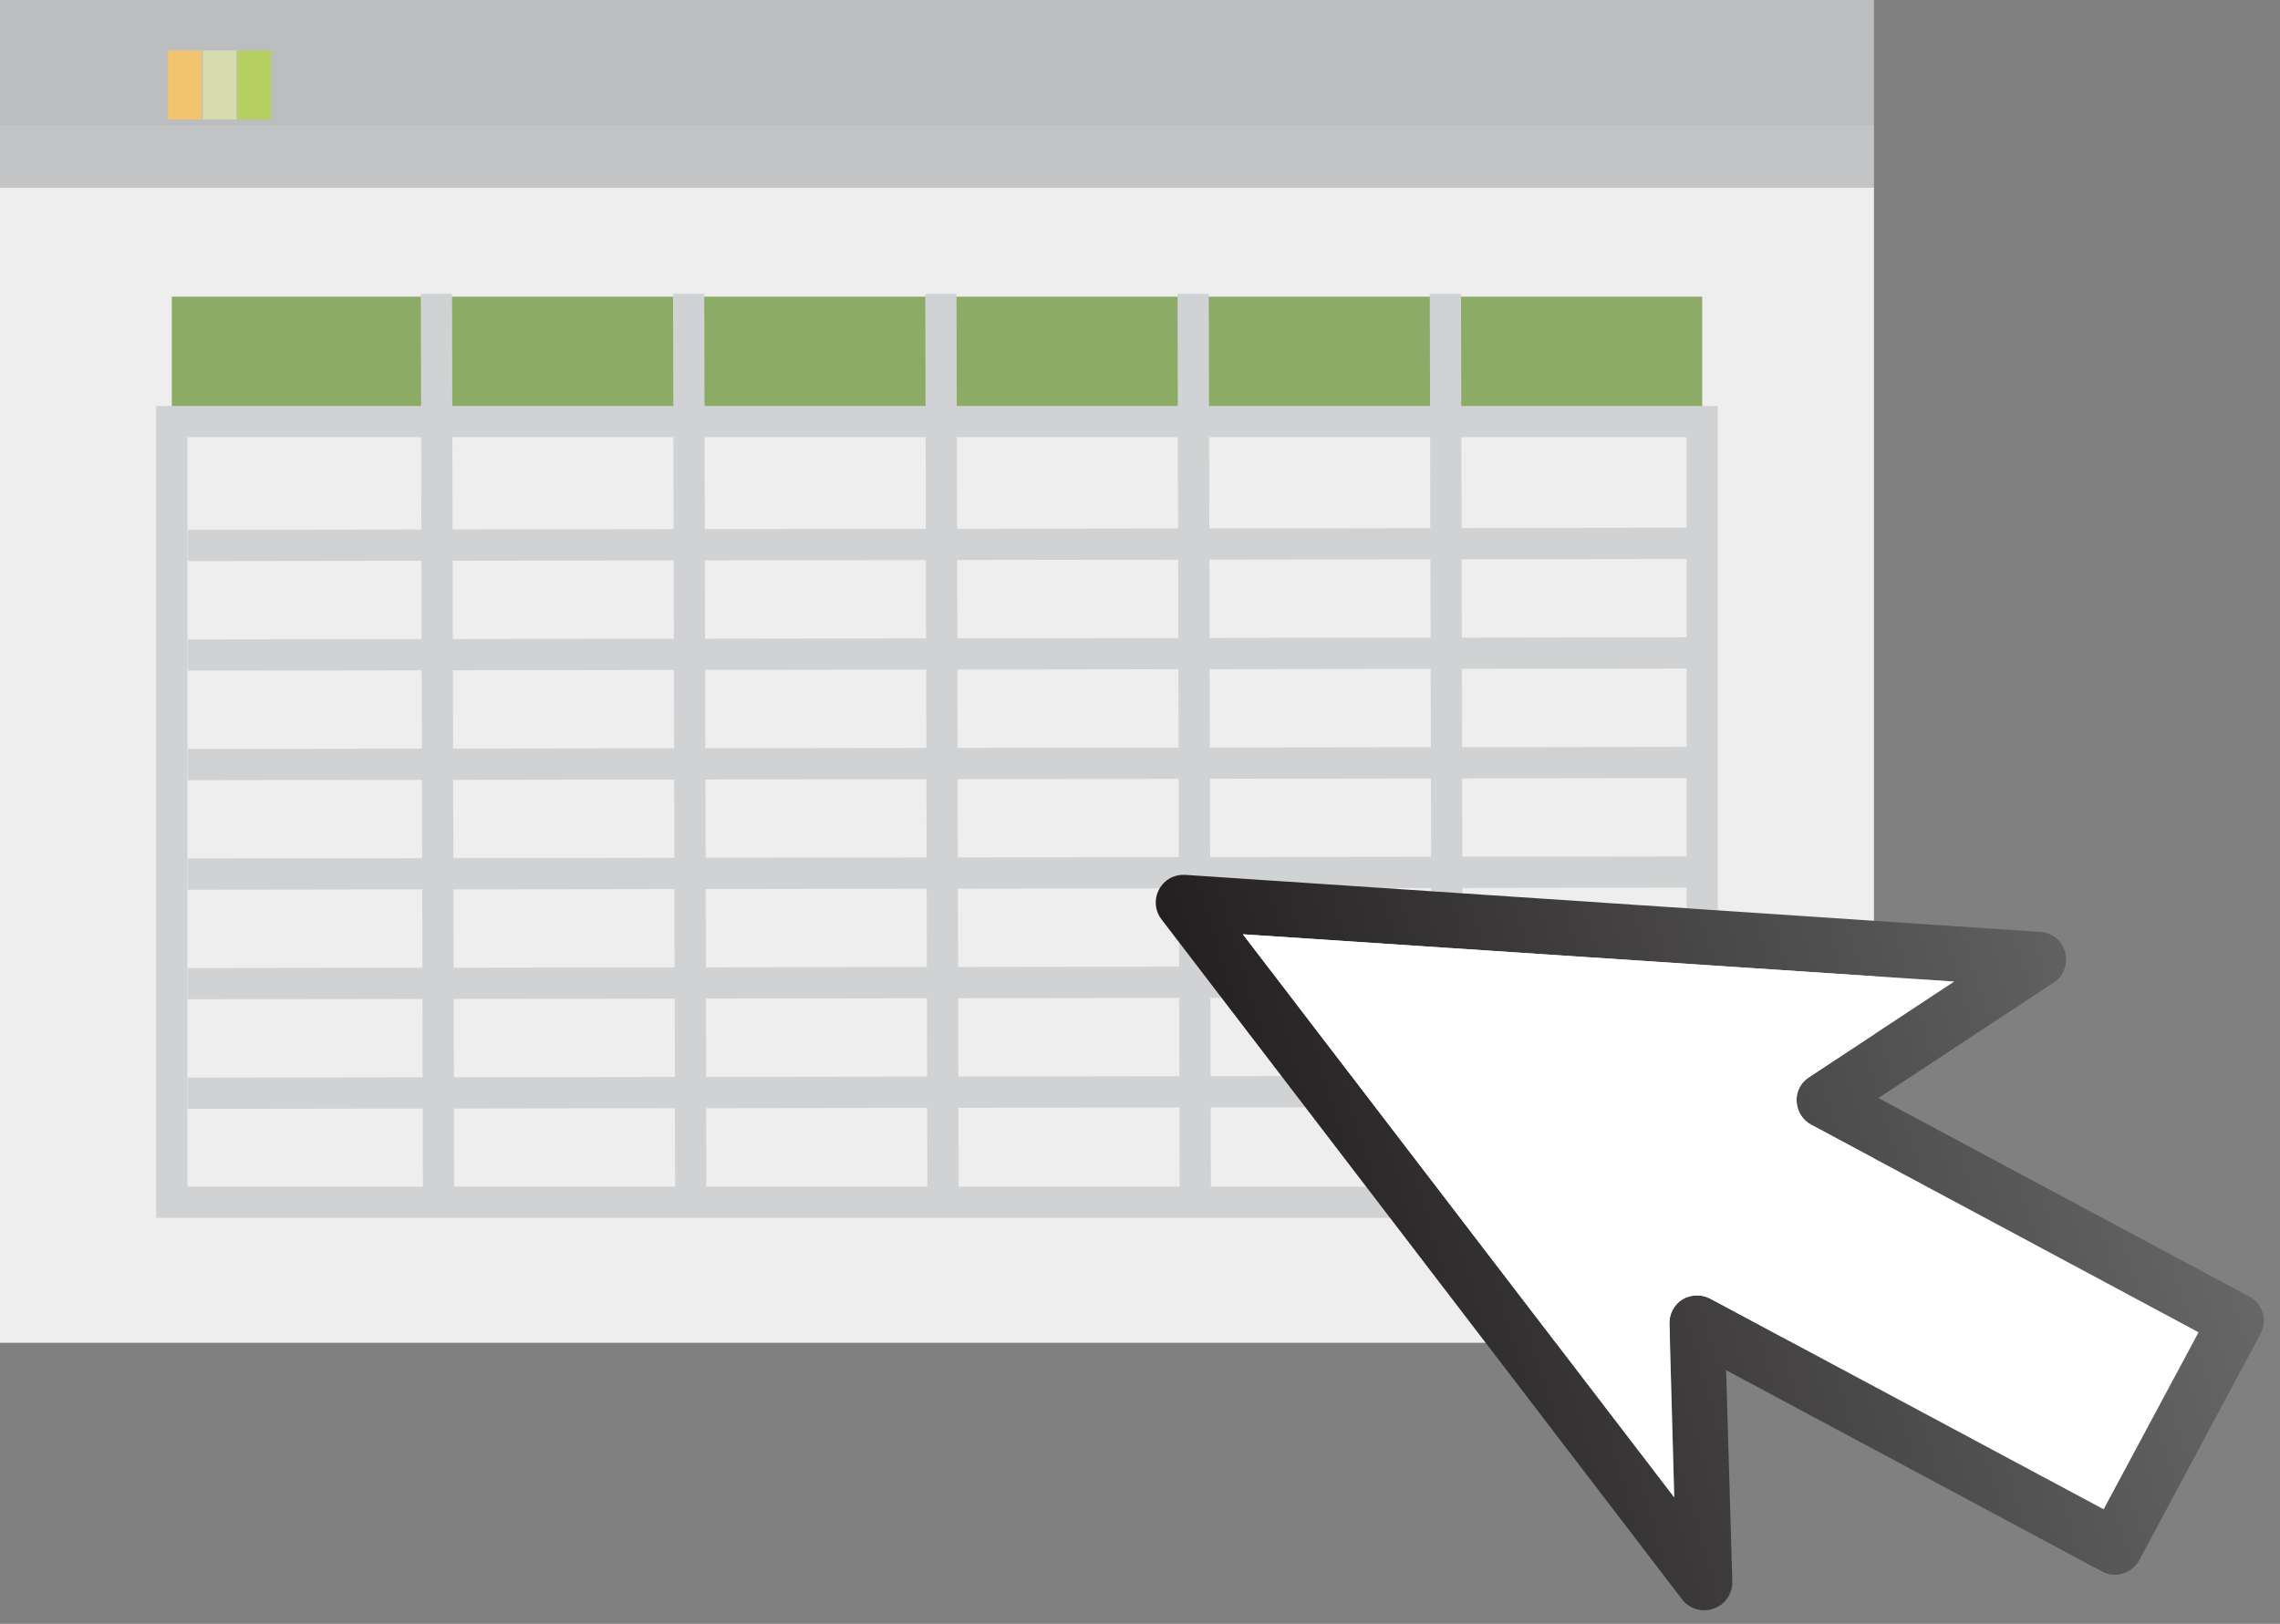 <?xml version="1.0" encoding="utf-8"?>
<!-- Generator: Adobe Illustrator 14.0.0, SVG Export Plug-In  -->
<!DOCTYPE svg PUBLIC "-//W3C//DTD SVG 1.1//EN" "http://www.w3.org/Graphics/SVG/1.1/DTD/svg11.dtd">
<svg version="1.1"
	 xmlns="http://www.w3.org/2000/svg" xmlns:xlink="http://www.w3.org/1999/xlink" xmlns:a="http://ns.adobe.com/AdobeSVGViewerExtensions/3.0/"
	 x="0px" y="0px" width="73px" height="52px" viewBox="0 0 73 52" enable-background="new 0 0 73 52" xml:space="preserve">
<rect x="0" y="0" width="73" height="52" fill="#808080" stroke="none"/>
<defs>
</defs>
<rect fill="#BBBDBE" width="60" height="4"/>
<rect y="4" fill="#C2C4C5" width="60" height="2"/>
<rect y="6" fill="#EEEEEE" width="60" height="37"/>
<rect x="5.5" y="9.5" fill="#8BAB67" width="49" height="4"/>
<rect x="5.5" y="13.5" fill="none" stroke="#D0D2D3" stroke-miterlimit="10" width="49" height="25"/>
<line fill="none" stroke="#D0D2D3" stroke-miterlimit="10" x1="13.974" y1="9.41" x2="14.042" y2="38.89"/>
<line fill="none" stroke="#D0D2D3" stroke-miterlimit="10" x1="54.986" y1="17.398" x2="6.011" y2="17.467"/>
<line fill="none" stroke="#D0D2D3" stroke-miterlimit="10" x1="54.986" y1="20.906" x2="6.011" y2="20.976"/>
<line fill="none" stroke="#D0D2D3" stroke-miterlimit="10" x1="54.986" y1="24.415" x2="6.011" y2="24.484"/>
<line fill="none" stroke="#D0D2D3" stroke-miterlimit="10" x1="54.986" y1="27.923" x2="6.011" y2="27.992"/>
<line fill="none" stroke="#D0D2D3" stroke-miterlimit="10" x1="54.986" y1="31.43" x2="6.011" y2="31.5"/>
<line fill="none" stroke="#D0D2D3" stroke-miterlimit="10" x1="54.986" y1="34.939" x2="6.011" y2="35.009"/>
<line fill="none" stroke="#D0D2D3" stroke-miterlimit="10" x1="22.049" y1="9.41" x2="22.118" y2="38.89"/>
<line fill="none" stroke="#D0D2D3" stroke-miterlimit="10" x1="30.125" y1="9.41" x2="30.195" y2="38.89"/>
<line fill="none" stroke="#D0D2D3" stroke-miterlimit="10" x1="38.202" y1="9.41" x2="38.271" y2="38.89"/>
<line fill="none" stroke="#D0D2D3" stroke-miterlimit="10" x1="46.278" y1="9.41" x2="46.348" y2="38.89"/>
<rect x="5.381" y="1.619" fill="#F3C470" width="1.077" height="2.209"/>
<rect x="6.493" y="1.619" fill="#D6DCAE" width="1.078" height="2.209"/>
<rect x="7.607" y="1.619" fill="#B6CF61" width="1.079" height="2.209"/>
<g>
	<defs>
		<rect id="SVGID_3_" x="37.004" y="28.017" width="35.477" height="23.549"/>
	</defs>
	<clipPath id="SVGID_4_">
		<use xlink:href="#SVGID_3_"  overflow="visible"/>
	</clipPath>
	<g clip-path="url(#SVGID_4_)">
		<defs>
			<rect id="SVGID_2_" x="37.004" y="28.017" width="35.477" height="23.549"/>
		</defs>
		<clipPath id="SVGID_5_">
			<use xlink:href="#SVGID_2_"  overflow="visible"/>
		</clipPath>
		<g clip-path="url(#SVGID_5_)">
			<defs>
				<path id="SVGID_1_" d="M72.016,41.518c0.435,0.233,0.59,0.768,0.356,1.201l-3.873,7.235c-0.233,0.435-0.769,0.601-1.202,0.368
					l-12.031-6.445l0.199,6.779c0,0.389-0.234,0.734-0.602,0.857c-0.355,0.133-0.768,0.01-1.002-0.291L37.188,29.44
					c-0.211-0.278-0.244-0.645-0.078-0.957c0.168-0.312,0.49-0.49,0.847-0.467l27.37,1.825c0.379,0.022,0.701,0.289,0.791,0.657
					c0.1,0.378-0.045,0.768-0.368,0.968l-5.608,3.696L72.016,41.518z M67.354,48.329l3.037-5.665l-12.399-6.646
					c-0.278-0.145-0.456-0.435-0.468-0.746c-0.021-0.312,0.134-0.611,0.401-0.778l4.642-3.061l-22.772-1.514l13.812,18.032
					l-0.155-5.555c-0.013-0.312,0.145-0.623,0.423-0.791c0.268-0.155,0.602-0.166,0.88-0.021L67.354,48.329z"/>
			</defs>
			<clipPath id="SVGID_6_">
				<use xlink:href="#SVGID_1_"  overflow="visible"/>
			</clipPath>
			
				<linearGradient id="SVGID_7_" gradientUnits="userSpaceOnUse" x1="-633.982" y1="883.937" x2="-632.982" y2="883.937" gradientTransform="matrix(-28.868 8.727 8.727 28.868 -25945.688 -19949.324)">
				<stop  offset="0" style="stop-color:#666666"/>
				<stop  offset="1" style="stop-color:#231F20"/>
			</linearGradient>
			<polygon clip-path="url(#SVGID_6_)" fill="url(#SVGID_7_)" points="79.158,49.665 39.93,61.524 30.391,29.974 69.619,18.114 			
				"/>
		</g>
		<path clip-path="url(#SVGID_5_)" fill="#FFFFFF" d="M70.391,42.664l-3.038,5.666l-12.601-6.746
			c-0.278-0.145-0.612-0.133-0.879,0.022c-0.278,0.166-0.435,0.478-0.422,0.79l0.154,5.555L39.793,29.918l22.773,1.514l-4.642,3.061
			c-0.267,0.167-0.423,0.467-0.401,0.779c0.012,0.312,0.189,0.602,0.469,0.746L70.391,42.664z"/>
	</g>
</g>
</svg>
